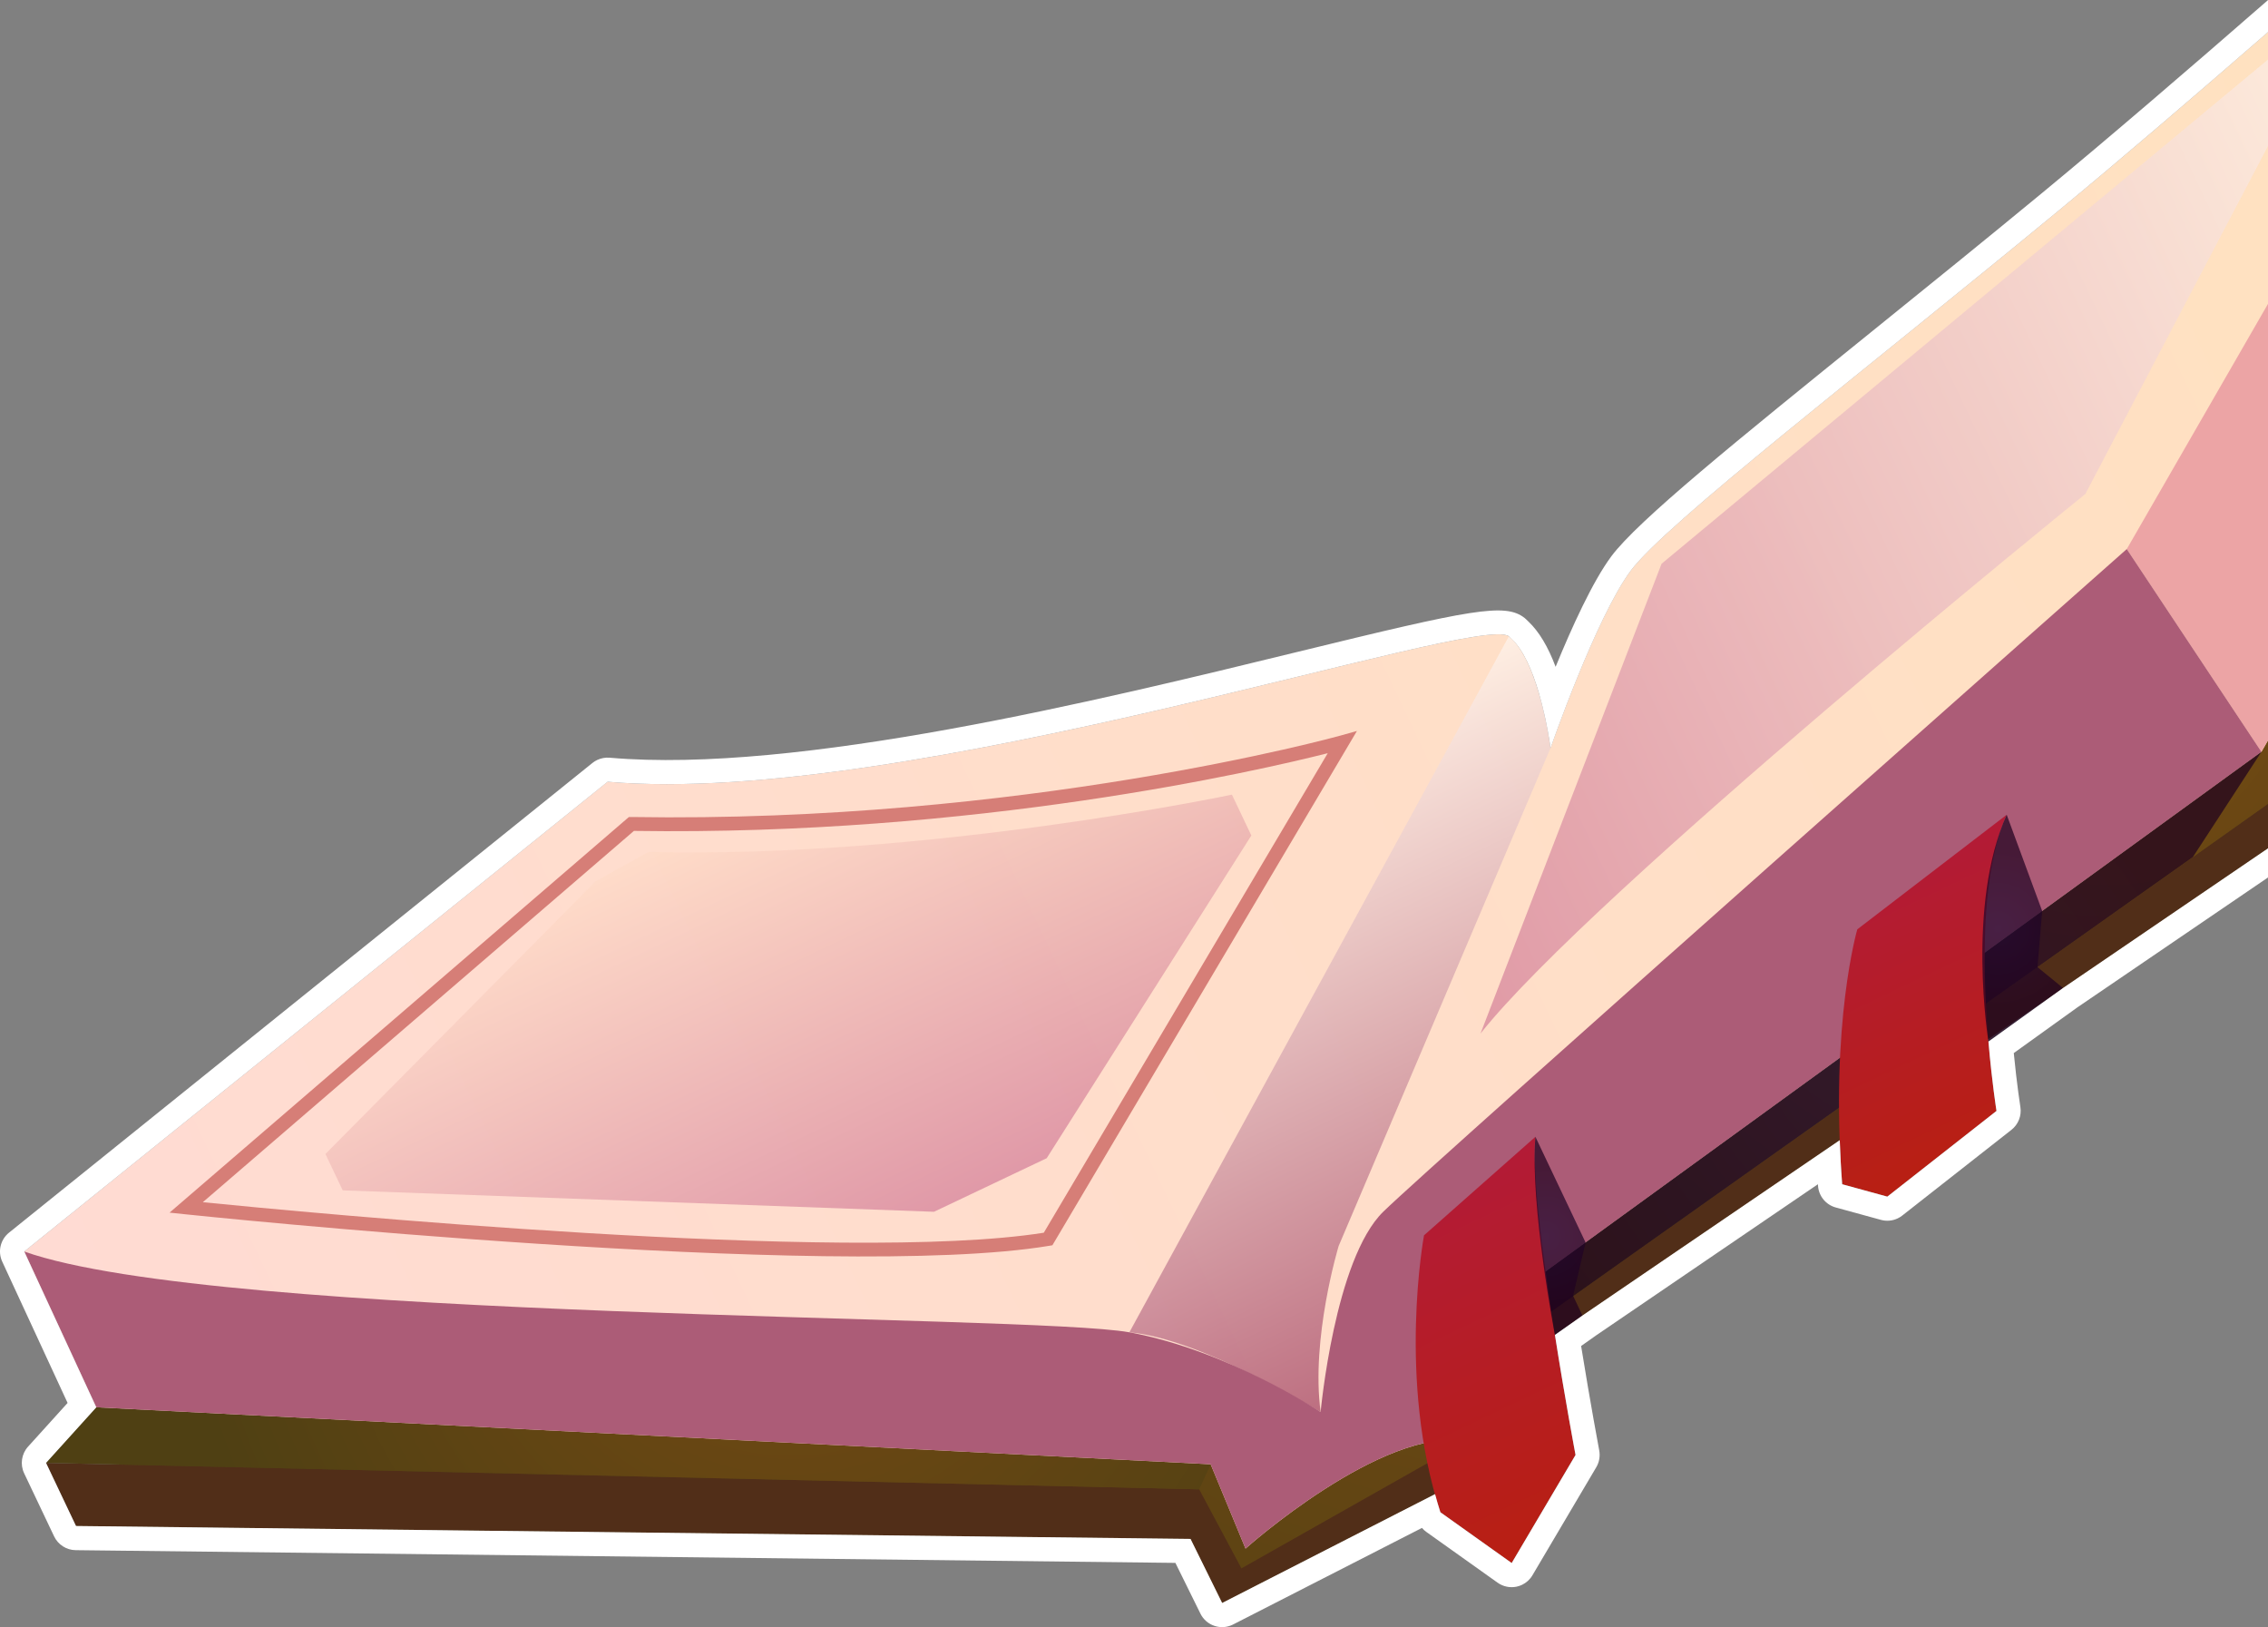 <svg xmlns="http://www.w3.org/2000/svg" xmlns:xlink="http://www.w3.org/1999/xlink" viewBox="0 0 800.67 574.29"><rect x="0" y="0" width="800.67" height="574.29" fill="#808080" stroke="none"/><defs><style>.uuid-b9bfac0b-723a-49d3-81fb-0ac2f713864a{fill:#fff;}.uuid-b04800e6-80e4-472a-b749-7329bb6a9171{fill:#512e18;}.uuid-b04800e6-80e4-472a-b749-7329bb6a9171,.uuid-23da3746-d089-4b71-892f-d24b7103058b,.uuid-aec5531c-4503-4919-bebb-647fab672572,.uuid-077028af-2902-4247-932c-26f75d680b79,.uuid-b4dc4bc3-bd61-466d-a27c-68783a58ea00,.uuid-91d7610c-74e2-428e-ae07-b0a0ffab2b29,.uuid-dc8a1ba2-5475-4605-8af3-5fe7588ef30b,.uuid-eadfb700-fbac-43ad-a7ad-1d18bec4c90d,.uuid-0d58acce-ea52-41d0-841f-a7ed2c689371,.uuid-4b371cfd-a5c5-4b50-aca1-587c1b9bf656,.uuid-bffa6a78-d42f-44d6-821b-cc6890e5a521,.uuid-72fbe569-50a8-4c20-8a58-16242fe79865,.uuid-4f754b3b-27f6-4eb5-a293-b7d6f2aee3dd,.uuid-b2a2cb39-faaa-4f71-ab06-141ab5628b7d,.uuid-405fcd34-676e-4433-96c0-28d732b696a8{fill-rule:evenodd;}.uuid-23da3746-d089-4b71-892f-d24b7103058b{fill:url(#uuid-de611826-a03f-4aaa-80df-ed0e69e13f5f);}.uuid-23da3746-d089-4b71-892f-d24b7103058b,.uuid-aec5531c-4503-4919-bebb-647fab672572,.uuid-eadfb700-fbac-43ad-a7ad-1d18bec4c90d{opacity:.72;}.uuid-23da3746-d089-4b71-892f-d24b7103058b,.uuid-aec5531c-4503-4919-bebb-647fab672572,.uuid-eadfb700-fbac-43ad-a7ad-1d18bec4c90d,.uuid-0d58acce-ea52-41d0-841f-a7ed2c689371,.uuid-4f754b3b-27f6-4eb5-a293-b7d6f2aee3dd,.uuid-405fcd34-676e-4433-96c0-28d732b696a8{mix-blend-mode:multiply;}.uuid-271d7438-59c1-4ba7-ab33-b59fc6b789b7{isolation:isolate;}.uuid-aec5531c-4503-4919-bebb-647fab672572{fill:url(#uuid-ed96f09a-edab-4801-aca3-9bfc1360344a);}.uuid-077028af-2902-4247-932c-26f75d680b79{fill:#ac5c77;}.uuid-b4dc4bc3-bd61-466d-a27c-68783a58ea00{fill:#eca4a5;}.uuid-91d7610c-74e2-428e-ae07-b0a0ffab2b29{fill:url(#uuid-34cdcb29-ad9e-4869-873f-a3899bd23bd6);}.uuid-dc8a1ba2-5475-4605-8af3-5fe7588ef30b{fill:url(#uuid-19e8d2df-142d-4e9c-b4a9-1313dc8d6687);}.uuid-efbb818d-4406-470f-acca-4584913d8820{fill:#d67e77;}.uuid-eadfb700-fbac-43ad-a7ad-1d18bec4c90d{fill:url(#uuid-92101c31-ba34-4b9b-bcd2-301ffa79b150);}.uuid-0d58acce-ea52-41d0-841f-a7ed2c689371{fill:url(#uuid-cd978f19-0562-43a5-9e37-964522447b64);}.uuid-0d58acce-ea52-41d0-841f-a7ed2c689371,.uuid-4f754b3b-27f6-4eb5-a293-b7d6f2aee3dd,.uuid-405fcd34-676e-4433-96c0-28d732b696a8{opacity:.5;}.uuid-4b371cfd-a5c5-4b50-aca1-587c1b9bf656{fill:url(#uuid-96db1d12-e0fa-41a8-b0a0-02b52957a1d8);}.uuid-bffa6a78-d42f-44d6-821b-cc6890e5a521{fill:url(#uuid-1091bade-4976-4129-bd38-250cc3c56a8c);}.uuid-72fbe569-50a8-4c20-8a58-16242fe79865{fill:url(#uuid-1b69d91b-df10-44c6-8f8f-fb50185d90d3);}.uuid-4f754b3b-27f6-4eb5-a293-b7d6f2aee3dd{fill:url(#uuid-e421c6bd-2245-45f2-9336-75a6820afc75);}.uuid-b2a2cb39-faaa-4f71-ab06-141ab5628b7d{fill:url(#uuid-7e91beed-f5a6-4064-8bb1-07ad5741a4ff);}.uuid-405fcd34-676e-4433-96c0-28d732b696a8{fill:url(#uuid-9fc18949-ea7a-4788-9d42-e7be4d0f1f8c);}</style><radialGradient id="uuid-96db1d12-e0fa-41a8-b0a0-02b52957a1d8" cx="3162.61" cy="-799.8" fx="3162.61" fy="-799.8" r="407.63" gradientTransform="translate(-1972.43 2412.2) rotate(-25.4)" gradientUnits="userSpaceOnUse"><stop offset=".02" stop-color="#754a13"></stop><stop offset=".99" stop-color="#4f4013"></stop></radialGradient><radialGradient id="uuid-19e8d2df-142d-4e9c-b4a9-1313dc8d6687" cx="3388.12" cy="-800.85" fx="3388.12" fy="-800.85" r="245.36" xlink:href="#uuid-96db1d12-e0fa-41a8-b0a0-02b52957a1d8"></radialGradient><radialGradient id="uuid-1b69d91b-df10-44c6-8f8f-fb50185d90d3" cx="2881.78" cy="-819.65" fx="2881.78" fy="-819.65" r="217.44" xlink:href="#uuid-96db1d12-e0fa-41a8-b0a0-02b52957a1d8"></radialGradient><linearGradient id="uuid-7e91beed-f5a6-4064-8bb1-07ad5741a4ff" x1="2634.15" y1="-820.97" x2="3679.53" y2="-820.97" gradientTransform="translate(-1972.43 2412.2) rotate(-25.4)" gradientUnits="userSpaceOnUse"><stop offset="0" stop-color="#ffdbd3"></stop><stop offset="1" stop-color="#ffe2bd"></stop></linearGradient><linearGradient id="uuid-9fc18949-ea7a-4788-9d42-e7be4d0f1f8c" x1="3089.1" y1="-682.58" x2="3089.1" y2="-901.38" gradientTransform="translate(-1972.43 2412.2) rotate(-25.4)" gradientUnits="userSpaceOnUse"><stop offset="0" stop-color="#7c0037"></stop><stop offset="1" stop-color="#fff"></stop></linearGradient><linearGradient id="uuid-cd978f19-0562-43a5-9e37-964522447b64" x1="2917.35" y1="-804.99" x2="2917.35" y2="-962.96" gradientTransform="translate(-1972.43 2412.2) rotate(-25.4)" gradientUnits="userSpaceOnUse"><stop offset="0" stop-color="#c25683"></stop><stop offset="1" stop-color="#ffdbc4"></stop></linearGradient><linearGradient id="uuid-e421c6bd-2245-45f2-9336-75a6820afc75" x1="3132.2" y1="-874.67" x2="3566.64" y2="-874.67" gradientTransform="translate(-1972.43 2412.2) rotate(-25.4)" gradientUnits="userSpaceOnUse"><stop offset="0" stop-color="#c25683"></stop><stop offset="1" stop-color="#fff"></stop></linearGradient><radialGradient id="uuid-92101c31-ba34-4b9b-bcd2-301ffa79b150" cx="3245" cy="-711.05" fx="3245" fy="-711.05" r="129.52" gradientTransform="translate(-1972.43 2412.2) rotate(-25.4)" gradientUnits="userSpaceOnUse"><stop offset="0" stop-color="#220831"></stop><stop offset="1" stop-color="#1f001e"></stop></radialGradient><linearGradient id="uuid-34cdcb29-ad9e-4869-873f-a3899bd23bd6" x1="3278.9" y1="-665.42" x2="3278.9" y2="-769.11" gradientTransform="translate(-1972.43 2412.2) rotate(-25.4)" gradientUnits="userSpaceOnUse"><stop offset=".02" stop-color="#b81f13"></stop><stop offset=".99" stop-color="#b31b36"></stop></linearGradient><linearGradient id="uuid-1091bade-4976-4129-bd38-250cc3c56a8c" x1="3090.48" y1="-605.51" x2="3090.48" y2="-737.81" xlink:href="#uuid-34cdcb29-ad9e-4869-873f-a3899bd23bd6"></linearGradient><radialGradient id="uuid-ed96f09a-edab-4801-aca3-9bfc1360344a" cx="3313.03" cy="-734.33" fx="3313.03" fy="-734.33" r="28.4" xlink:href="#uuid-92101c31-ba34-4b9b-bcd2-301ffa79b150"></radialGradient><radialGradient id="uuid-de611826-a03f-4aaa-80df-ed0e69e13f5f" cx="3122.17" cy="-704.74" fx="3122.17" fy="-704.74" r="24.85" xlink:href="#uuid-92101c31-ba34-4b9b-bcd2-301ffa79b150"></radialGradient></defs><g class="uuid-271d7438-59c1-4ba7-ab33-b59fc6b789b7"><g id="uuid-d6b4a8fc-dec9-41a3-9e8a-f5d92843428f"><polygon class="uuid-4b371cfd-a5c5-4b50-aca1-587c1b9bf656" points="800.67 299.42 800.67 131.87 581.88 287.53 562.46 323.62 526.06 332.78 521.8 312.47 198.14 315.29 26.8 538.59 420.28 543.15 431.44 565.76 530.01 515.37 518.69 491.53 800.67 299.42"></polygon><polygon class="uuid-b04800e6-80e4-472a-b749-7329bb6a9171" points="800.67 299.42 800.67 283.7 509.13 490.22 517.84 508.56 438.26 553.55 423.34 525.64 16.22 516.32 26.8 538.59 420.28 543.15 431.44 565.76 530.01 515.37 518.69 491.53 800.67 299.42"></polygon><polygon class="uuid-b04800e6-80e4-472a-b749-7329bb6a9171" points="530.01 515.37 608.48 270.66 581.88 287.53 514.36 482.41 530.01 515.37"></polygon><polygon class="uuid-dc8a1ba2-5475-4605-8af3-5fe7588ef30b" points="800.67 118.66 581.88 287.53 509.13 490.22 800.67 283.7 800.67 118.66"></polygon><polygon class="uuid-72fbe569-50a8-4c20-8a58-16242fe79865" points="16.22 516.32 198.14 315.29 521.8 312.47 423.34 525.64 16.22 516.32"></polygon><path class="uuid-b2a2cb39-faaa-4f71-ab06-141ab5628b7d" d="m516.36,470.02l281.98-204.66,2.33-4.04V11.31c-26.05,22.67-52.46,45.31-74.15,63.21-69.38,57.23-138.57,110.32-150.89,126.97-12.32,16.64-28.27,62.57-28.27,62.57,0,0-3.97-31.08-14.7-39.47-10.73-8.39-212.65,60.55-318.18,51.33L8.54,441.71l25.43,54.98,393.44,20.12,12.3,29.76s48.28-43.16,78.13-38.02l-8.7-18.31,7.23-20.21Z"></path><polygon class="uuid-b4dc4bc3-bd61-466d-a27c-68783a58ea00" points="800.67 261.33 800.67 107.24 750.81 193.8 798.34 265.36 800.67 261.33"></polygon><path class="uuid-405fcd34-676e-4433-96c0-28d732b696a8" d="m547.36,264.06l-74.78,175.71s-9.89,32.69-6.35,58.6c0,0-42.22-26.01-67.53-28.13l133.97-245.64s10.14,7.16,14.7,39.47Z"></path><path class="uuid-077028af-2902-4247-932c-26f75d680b79" d="m798.34,265.37l-281.98,204.66-7.23,20.21,8.7,18.31c-29.84-5.14-78.13,38.02-78.13,38.02l-12.3-29.76-393.44-20.12-25.43-54.98c68.83,24.4,354.97,22.15,390.16,28.52,35.16,6.44,67.53,28.13,67.53,28.13,0,0,4.95-53.98,22.14-70.72,17.17-16.78,262.45-233.85,262.45-233.85l47.53,71.56Z"></path><path class="uuid-efbb818d-4406-470f-acca-4584913d8820" d="m371.52,439.51l-1.12.19c-76.32,12.72-302.66-10.87-304.94-11.12l-5.6-.59,162.16-139.63h.92c138.05,2.27,249.14-28.42,250.25-28.73l5.85-1.64-107.51,181.52Zm-299.92-15.2c35.35,3.54,226.98,21.88,296.89,10.77l100.24-169.24c-24.56,6.19-124.5,29.27-244.94,27.42l-152.19,131.05Z"></path><path class="uuid-0d58acce-ea52-41d0-841f-a7ed2c689371" d="m114.89,407.29l6.1,12.84,208.74,7.56,39.78-18.9,72.25-113.91-6.85-14.41s-107.71,22.67-205.98,20.21l-18.67,10.39-95.38,96.23Z"></path><path class="uuid-4f754b3b-27f6-4eb5-a293-b7d6f2aee3dd" d="m800.67,21.01l-214.09,177.97-63.91,165.79c39.35-49.76,213.51-190.42,213.51-190.42l64.5-122.82v-30.53Z"></path><polygon class="uuid-eadfb700-fbac-43ad-a7ad-1d18bec4c90d" points="798.34 265.37 774.16 302.48 509.13 490.24 516.36 470.02 798.34 265.37"></polygon><path class="uuid-91d7610c-74e2-428e-ae07-b0a0ffab2b29" d="m655.69,327.99s-9.7,32.88-5.35,89.99l15.95,4.37,38.54-30.25s-11.47-71.6,3.6-104.55l-52.73,40.44Z"></path><path class="uuid-bffa6a78-d42f-44d6-821b-cc6890e5a521" d="m502.72,436s-9.52,51.12,5.77,97.74l25.17,17.93,22.54-38.14s-16.61-88.07-14.16-112.3l-39.32,34.77Z"></path><path class="uuid-aec5531c-4503-4919-bebb-647fab672572" d="m708.42,287.55l12.53,33.99-1.65,19.81,9.02,7.37-26.34,18.91s-7.85-48.18,6.44-80.08Z"></path><path class="uuid-23da3746-d089-4b71-892f-d24b7103058b" d="m542.04,401.22l17.72,37.31-4.41,18.82,3.3,6.96-9.72,6.87s-8.88-46.15-6.89-69.95Z"></path><path class="uuid-b9bfac0b-723a-49d3-81fb-0ac2f713864a" d="m800.67,309.75v-10.33l-72.35,49.29-26.34,18.91c1.22,14.36,2.84,24.47,2.84,24.47l-38.54,30.25-15.94-4.37c-.42-5.43-.67-10.57-.85-15.55l-90.83,61.88-9.72,6.87s0-.05-.01-.06c3.62,23.06,7.28,42.41,7.28,42.41l-22.54,38.14-25.17-17.92c-.7-2.13-1.29-4.27-1.88-6.4l-75.16,38.42-11.16-22.61-393.47-4.56-10.58-22.27,17.76-19.63h-.02s-25.43-54.98-25.43-54.98l205.95-165.79c105.53,9.22,307.45-59.72,318.18-51.33,0,0,.42.36,1,.94,4.17,3.97,7.27,11.33,9.44,18.6.05.16.1.36.15.52.73,2.49,1.34,4.93,1.86,7.22.16.7.32,1.38.47,2.11,1.23,5.8,1.78,10.07,1.78,10.07,0,0,15.95-45.93,28.27-62.57,12.33-16.64,81.51-69.73,150.89-126.97,21.69-17.9,48.1-40.54,74.15-63.21V0c-27.88,24.32-56.35,48.77-79.58,67.94-20.47,16.89-40.54,33.1-59.94,48.77-48.21,38.95-83.05,67.1-92.38,79.7-6.58,8.89-13.91,24.99-19.62,38.94-2.69-7.15-5.86-12.43-9.61-15.99-.7-.71-1.34-1.25-1.34-1.25-6.88-5.39-18.35-3.13-79.87,11.9-70.45,17.2-176.91,43.2-243.11,37.42-1.52-.13-3.04.15-4.41.79-.6.28-1.17.64-1.69,1.06L3.18,435.06c-3.05,2.46-4.04,6.67-2.39,10.23l23.07,49.87-13.96,15.43c-2.32,2.56-2.86,6.27-1.38,9.39l10.58,22.27c1.4,2.94,4.35,4.83,7.61,4.87l388.24,4.49,8.84,17.92c1.01,2.05,2.8,3.61,4.97,4.32,2.09.69,4.36.55,6.34-.39.07-.04.15-.07.22-.11l66.67-34.08c.45.53.97,1.01,1.54,1.41l25.17,17.92c1.95,1.39,4.39,1.89,6.72,1.4.66-.14,1.29-.36,1.89-.64,1.52-.72,2.81-1.89,3.68-3.37l22.54-38.14c1.05-1.78,1.42-3.89,1.04-5.93-.03-.18-3.12-16.57-6.39-36.86l5.39-3.81,78.2-53.28c.01.21.03.42.05.62.27,3.59,2.78,6.63,6.25,7.58l15.95,4.37c1.99.55,4.09.35,5.92-.52.57-.27,1.11-.6,1.61-1l38.54-30.25c2.44-1.91,3.65-5,3.16-8.06-.01-.09-1.23-7.77-2.33-19.04l22.37-16.07,67.37-45.9Z"></path></g></g></svg>